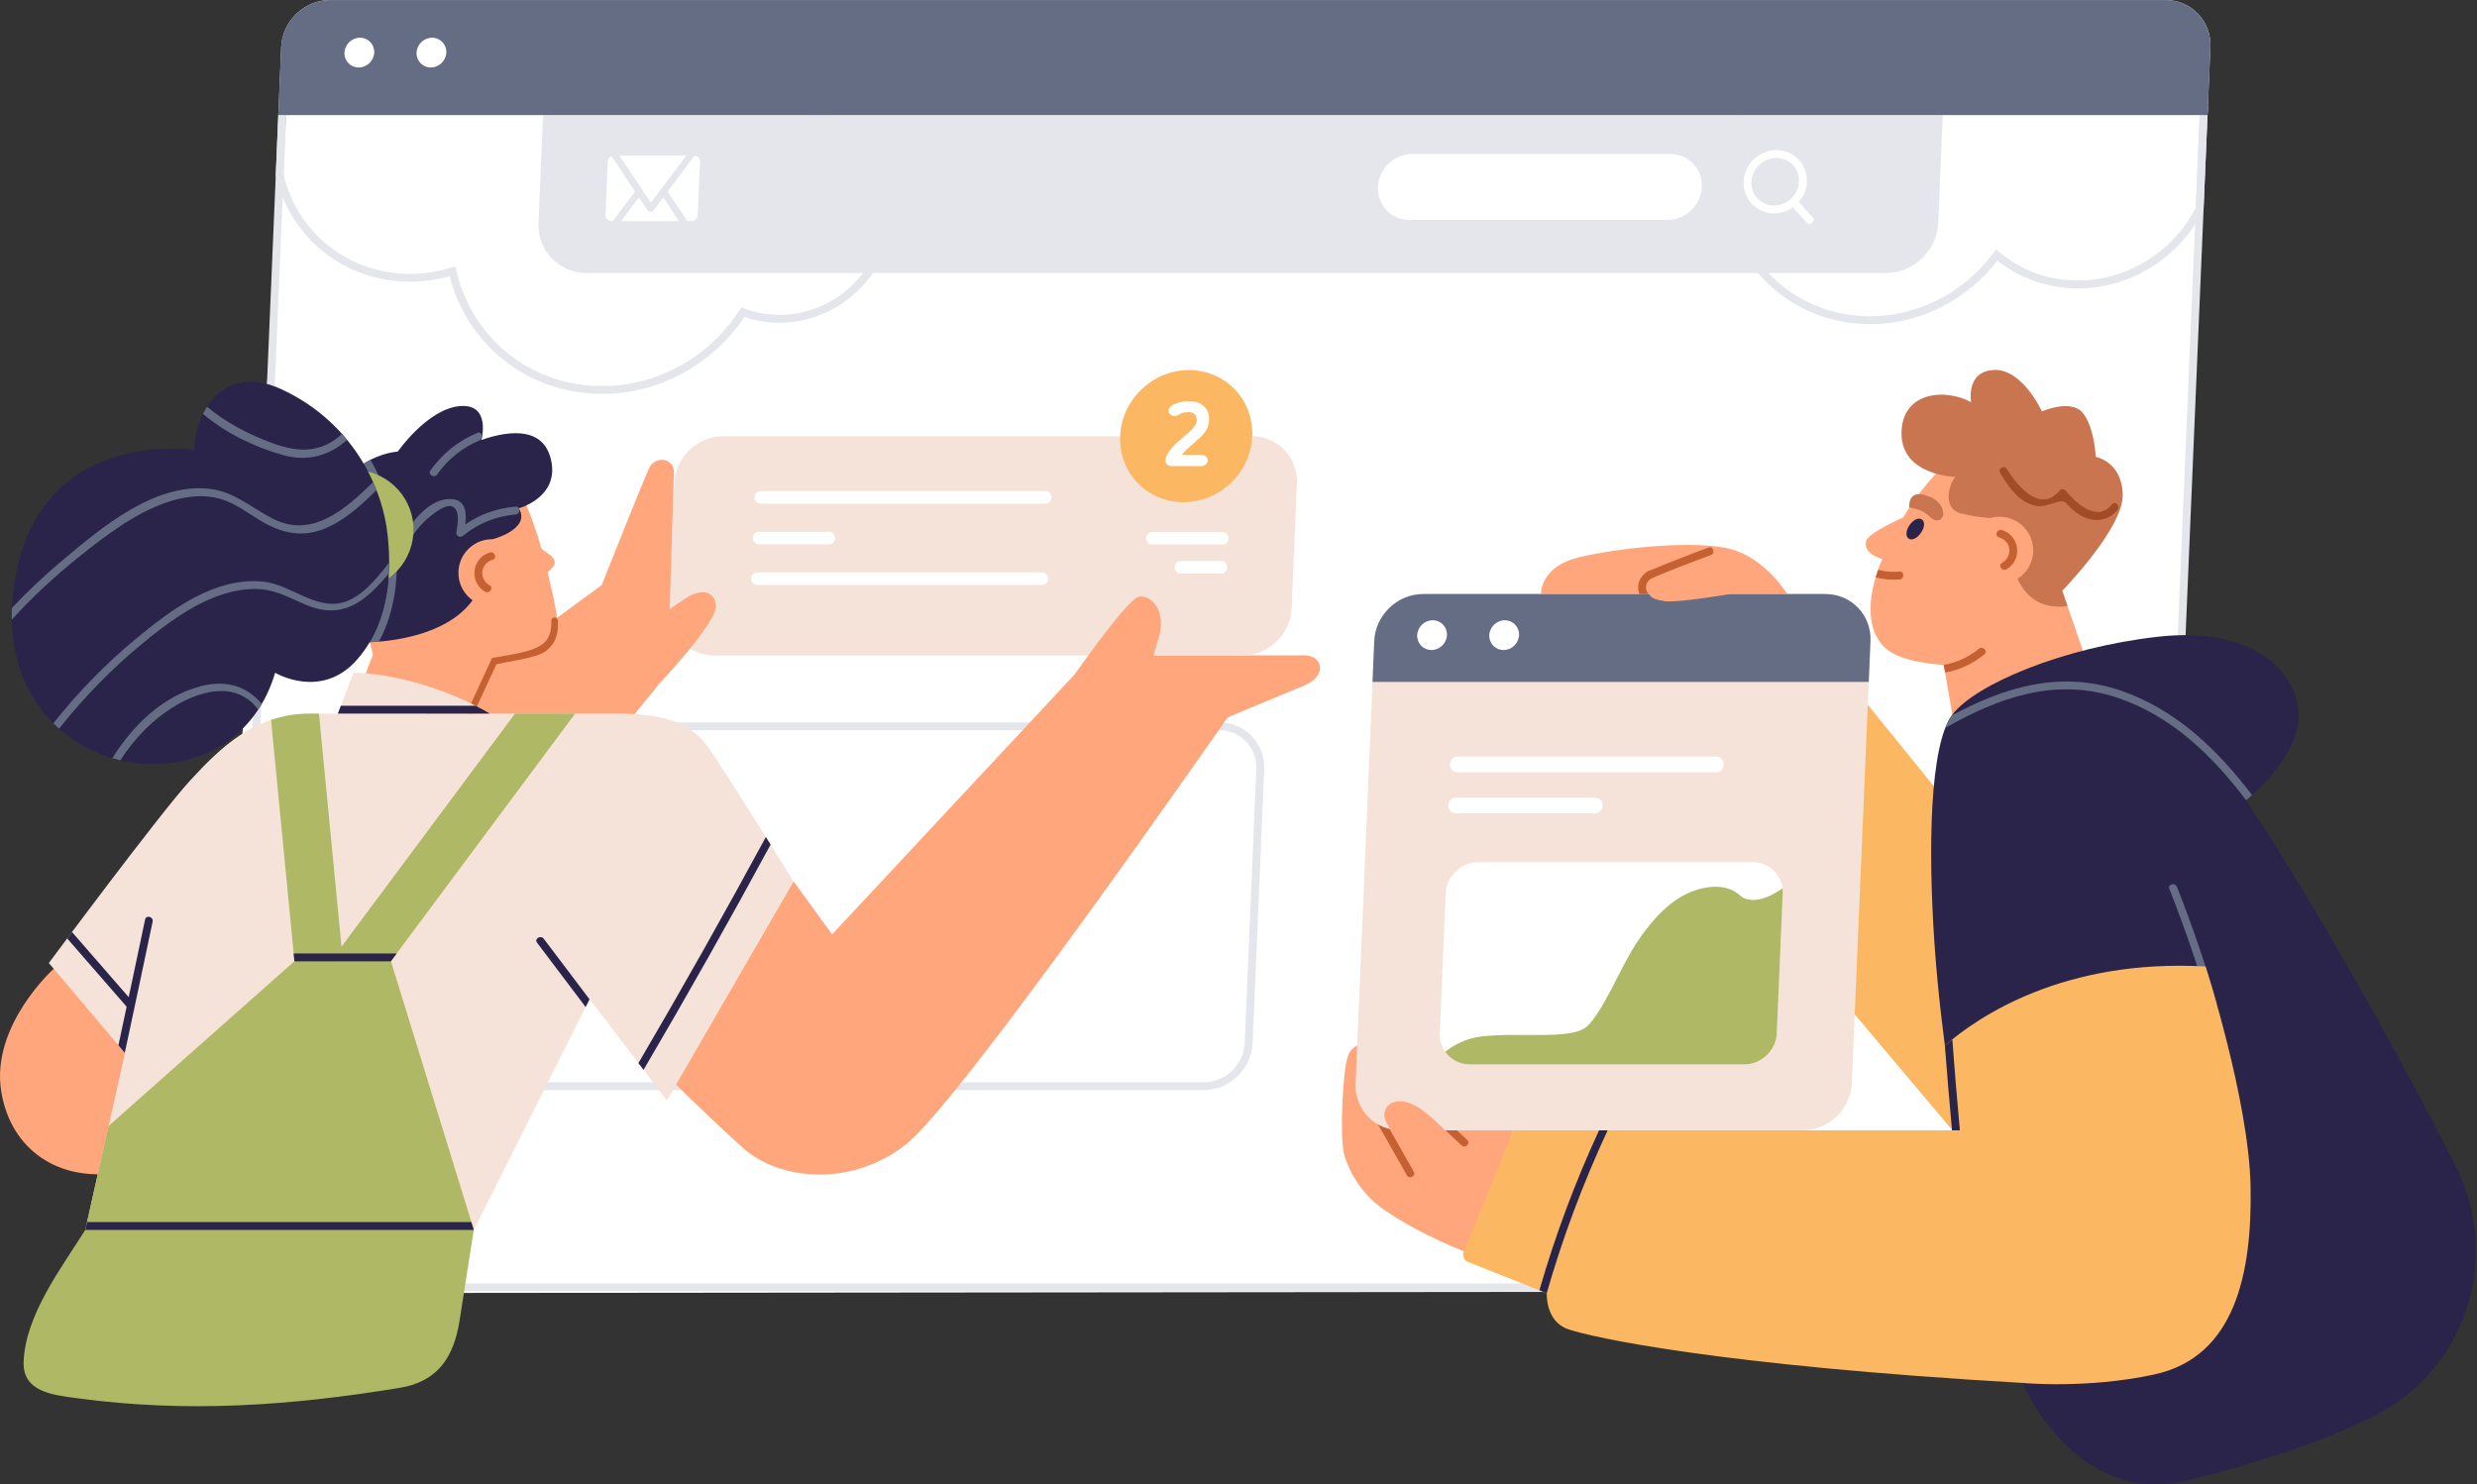 <svg width="584" height="350" viewBox="0 0 584 350" fill="none" xmlns="http://www.w3.org/2000/svg">
<rect x="0" y="0" width="584" height="350" fill="#333333" stroke="none"/>
<g clip-path="url(#clip0_162_1378)">
<path d="M67.461 27.117L47.848 304.936L507.543 304.473L519.304 21.248L67.461 27.117Z" fill="white"/>
<path d="M518.61 27.117L517.685 49.02C512.317 59.44 501.465 66.15 489.928 66.15C483.295 66.15 477.117 64.021 472.073 59.995L470.6 58.823L469.451 60.319C462.602 69.25 451.936 74.58 440.93 74.58C431.768 74.58 423.299 71.016 417.099 64.546C410.89 58.067 407.682 49.445 408.067 40.267C408.26 35.709 409.317 31.29 411.214 27.117H518.603H518.61ZM520.538 25.266H410.049C407.805 29.817 406.448 34.868 406.224 40.19C405.376 60.204 420.916 76.431 440.938 76.431C453.016 76.431 463.96 70.523 470.924 61.445C476.084 65.556 482.678 68.001 489.935 68.001C502.73 68.001 514.068 60.412 519.52 49.499L520.546 25.266H520.538Z" fill="#E4E6EB"/>
<path d="M189.982 27.117C201.273 29.068 209.101 38.848 208.607 50.432C208.052 63.566 196.915 74.248 183.788 74.248C181.151 74.248 178.575 73.816 176.138 72.968L174.788 72.497L173.994 73.685C166.721 84.544 154.751 91.03 141.964 91.03C133.858 91.03 126.276 88.447 120.052 83.565C114.029 78.837 109.687 72.135 107.805 64.677L107.342 62.834L105.514 63.35C102.599 64.168 99.622 64.584 96.66 64.584C82.323 64.584 70.106 54.982 66.875 41.2L67.469 27.125H189.989L189.982 27.117ZM190.136 25.266H65.687L65.008 41.362C68.271 55.792 80.996 66.428 96.653 66.428C99.877 66.428 103.016 65.965 106.008 65.124C110.049 81.166 124.379 92.881 141.956 92.881C155.784 92.881 168.225 85.624 175.521 74.719C178.089 75.613 180.873 76.107 183.781 76.107C197.918 76.107 209.857 64.654 210.45 50.517C210.983 37.814 202.183 27.287 190.136 25.282V25.266Z" fill="#E4E6EB"/>
<path d="M444.632 64.384H138.3C131.76 64.384 126.685 59.085 126.963 52.545L128.035 27.117H458.044L456.972 52.545C456.694 59.085 451.172 64.384 444.632 64.384Z" fill="#E4E6EB"/>
<path d="M510.52 1.851C512.972 1.851 515.232 2.8 516.89 4.527C518.549 6.255 519.405 8.561 519.297 11.021L507.381 293.306C507.165 298.45 502.807 302.63 497.663 302.63H65.008C62.556 302.63 60.296 301.681 58.638 299.954C56.98 298.226 56.124 295.92 56.232 293.46L68.14 11.175C68.356 6.031 72.713 1.851 77.858 1.851H510.52ZM510.52 0H77.858C71.734 0 66.551 4.967 66.296 11.091L54.381 293.375C54.118 299.499 58.877 304.466 65.008 304.466H497.671C503.795 304.466 508.977 299.499 509.232 293.375L521.148 11.091C521.41 4.967 516.651 0 510.52 0Z" fill="#E4E6EB"/>
<path d="M287.421 172.197C289.874 172.197 292.133 173.145 293.791 174.873C295.45 176.601 296.306 178.907 296.198 181.367L293.475 245.889C293.259 251.034 288.902 255.214 283.758 255.214H85.971C83.518 255.214 81.259 254.265 79.6 252.538C77.942 250.81 77.086 248.504 77.194 246.044L79.917 181.521C80.133 176.377 84.49 172.197 89.634 172.197H287.429H287.421ZM287.421 170.346H89.634C83.511 170.346 78.328 175.313 78.073 181.436L75.351 245.959C75.089 252.083 79.847 257.049 85.979 257.049H283.773C289.897 257.049 295.079 252.083 295.334 245.959L298.056 181.436C298.319 175.313 293.56 170.346 287.429 170.346H287.421Z" fill="#E4E6EB"/>
<path d="M520.469 27.125H65.618L66.296 11.098C66.559 4.975 71.734 0.008 77.858 0.008H510.52C516.644 0.008 521.402 4.975 521.148 11.098L520.469 27.125Z" fill="#656D85"/>
<path d="M88.231 12.402C88.146 14.338 86.511 15.911 84.575 15.911C82.639 15.911 81.128 14.338 81.212 12.402C81.297 10.466 82.932 8.893 84.868 8.893C86.804 8.893 88.316 10.466 88.231 12.402Z" fill="white"/>
<path d="M105.229 12.402C105.144 14.338 103.509 15.911 101.573 15.911C99.638 15.911 98.126 14.338 98.211 12.402C98.296 10.466 99.931 8.893 101.866 8.893C103.802 8.893 105.314 10.466 105.229 12.402Z" fill="white"/>
<path d="M393.136 51.866H332.331C328.035 51.866 324.703 48.388 324.88 44.092C325.058 39.796 328.69 36.318 332.986 36.318H393.791C398.087 36.318 401.419 39.796 401.242 44.092C401.057 48.388 397.432 51.866 393.136 51.866Z" fill="white"/>
<path d="M418.271 50.309C416.273 50.309 414.422 49.53 413.065 48.111C411.708 46.691 411.006 44.809 411.091 42.812C411.26 38.724 414.731 35.393 418.818 35.393C420.816 35.393 422.667 36.172 424.024 37.591C425.382 39.01 426.084 40.892 425.999 42.889C425.829 46.977 422.359 50.309 418.271 50.309ZM418.818 37.244C415.703 37.244 413.065 39.773 412.934 42.889C412.872 44.378 413.389 45.781 414.399 46.83C415.402 47.879 416.775 48.458 418.263 48.458C421.379 48.458 424.017 45.928 424.148 42.812C424.21 41.324 423.693 39.92 422.682 38.871C421.68 37.822 420.307 37.244 418.818 37.244Z" fill="white"/>
<path d="M422.158 48.265C423.454 49.684 424.749 51.103 426.037 52.522C426.839 53.401 428.143 52.09 427.348 51.211C426.053 49.792 424.757 48.373 423.469 46.954C422.667 46.074 421.364 47.386 422.158 48.265Z" fill="white"/>
<path d="M149.715 45.149C148.002 47.432 146.167 49.854 144.455 52.144H144.308C143.414 52.144 142.719 51.496 142.758 50.702L143.282 38.1C143.313 37.552 143.668 37.074 144.2 36.835C146.044 39.596 147.879 42.373 149.722 45.149H149.715Z" fill="white"/>
<path d="M156.378 46.553C157.581 48.373 158.877 50.316 160.096 52.144H146.445C147.802 50.34 149.298 48.334 150.64 46.545C151.296 47.532 151.951 48.512 152.607 49.507C152.969 50.062 153.687 50.154 154.103 49.607C154.304 49.337 154.504 49.059 154.705 48.797C155.152 48.203 155.592 47.617 156.023 47.023C156.062 46.977 156.378 46.607 156.378 46.56V46.553Z" fill="white"/>
<path d="M153.455 47.817C150.987 44.092 148.511 40.375 146.044 36.657H161.816C159.024 40.375 156.239 44.092 153.455 47.817Z" fill="white"/>
<path d="M165.039 38.1L164.499 50.702C164.469 51.496 163.713 52.144 162.826 52.144H162.047C160.551 49.892 158.916 47.409 157.412 45.164C159.517 42.334 161.638 39.519 163.751 36.688C164.499 36.797 165.055 37.39 165.024 38.1H165.039Z" fill="white"/>
<path d="M88.478 152.9L84.776 162.602L110.743 166.921L118.595 149.892L88.478 152.9Z" fill="#FFA67D"/>
<path d="M187.089 207.805L196.19 220.323L257.574 154.527H307.481C311.893 154.527 313.026 159.363 307.481 161.638C301.936 163.913 289.418 169.173 289.418 169.173C289.418 169.173 226.631 259.672 213.543 269.906C200.455 280.148 183.488 278.212 175.143 270.662C166.227 262.602 159.309 255.677 159.309 255.677L187.089 207.79V207.805Z" fill="#FFA67D"/>
<path d="M292.966 154.558H168.348C162.224 154.558 157.466 149.591 157.72 143.468L158.962 113.952C159.224 107.828 164.399 102.861 170.523 102.861H295.141C301.265 102.861 306.023 107.828 305.769 113.952L304.527 143.468C304.265 149.591 299.09 154.558 292.966 154.558Z" fill="#F5E3D9"/>
<path d="M290.335 113.738C296.61 107.593 296.921 97.734 291.029 91.717C285.137 85.7 275.274 85.805 268.999 91.95C262.724 98.095 262.413 107.954 268.305 113.971C274.197 119.987 284.06 119.883 290.335 113.738Z" fill="#FCB762"/>
<path d="M179.331 118.78H246.46C248.373 118.78 248.373 115.811 246.46 115.811H179.331C177.418 115.811 177.418 118.78 179.331 118.78Z" fill="white"/>
<path d="M178.521 137.93H245.65C247.563 137.93 247.563 134.96 245.65 134.96H178.521C176.608 134.96 176.608 137.93 178.521 137.93Z" fill="white"/>
<path d="M178.93 128.359H195.427C197.339 128.359 197.339 125.39 195.427 125.39H178.93C177.017 125.39 177.017 128.359 178.93 128.359Z" fill="white"/>
<path d="M271.688 128.405H288.185C290.097 128.405 290.097 125.436 288.185 125.436H271.688C269.775 125.436 269.775 128.405 271.688 128.405Z" fill="white"/>
<path d="M278.367 135.231H287.899C289.812 135.231 289.812 132.261 287.899 132.261H278.367C276.454 132.261 276.454 135.231 278.367 135.231Z" fill="white"/>
<path d="M284.745 108.584C284.729 108.954 284.575 109.271 284.282 109.525C283.989 109.787 283.634 109.918 283.225 109.918H276.246C275.791 109.918 275.436 109.787 275.174 109.517C274.911 109.247 274.788 108.916 274.803 108.522C274.803 108.368 274.826 108.199 274.857 108.021C274.888 107.844 274.942 107.682 275.019 107.52C275.251 107.049 275.521 106.618 275.829 106.201C276.138 105.792 276.469 105.399 276.824 105.036C277.179 104.666 277.549 104.311 277.942 103.964C278.328 103.617 278.721 103.278 279.122 102.939C279.431 102.669 279.755 102.391 280.102 102.113C280.449 101.828 280.765 101.527 281.066 101.211C281.367 100.895 281.613 100.563 281.822 100.216C282.03 99.869 282.138 99.499 282.153 99.106C282.176 98.566 282.03 98.111 281.714 97.74C281.398 97.37 280.904 97.177 280.241 97.177C279.87 97.177 279.547 97.208 279.261 97.262C278.976 97.316 278.706 97.401 278.444 97.517C278.197 97.617 277.958 97.74 277.726 97.879C277.495 98.018 277.225 98.088 276.909 98.088C276.539 98.088 276.215 97.972 275.929 97.74C275.644 97.509 275.505 97.193 275.521 96.799C275.536 96.414 275.713 96.082 276.06 95.805C276.408 95.519 276.824 95.296 277.318 95.118C277.811 94.941 278.336 94.81 278.891 94.725C279.446 94.64 279.932 94.594 280.356 94.594C281.135 94.594 281.822 94.709 282.423 94.933C283.025 95.157 283.518 95.465 283.92 95.859C284.321 96.244 284.621 96.707 284.814 97.224C285.007 97.748 285.1 98.303 285.069 98.897C285.03 99.8 284.845 100.571 284.506 101.196C284.166 101.828 283.742 102.391 283.225 102.908C282.855 103.278 282.462 103.633 282.045 103.988C281.629 104.342 281.22 104.697 280.811 105.06C280.41 105.422 280.017 105.785 279.631 106.139C279.246 106.502 278.906 106.88 278.606 107.273H283.333C283.742 107.273 284.081 107.404 284.359 107.659C284.629 107.913 284.76 108.222 284.745 108.592V108.584Z" fill="white"/>
<path d="M251.087 162.309C251.087 162.309 265.595 141.115 268.579 140.691C271.564 140.267 274.981 144.054 273.222 150.224C271.996 154.543 269.574 162.317 269.574 162.317H251.087V162.309Z" fill="#FFA67D"/>
<path d="M93.529 173.3L141.856 137.976C141.856 137.976 151.62 113.374 153.046 110.381C154.466 107.396 158.9 107.936 158.9 111.307L157.712 149.584C157.712 154.234 157.296 158.977 154.35 162.579L138.262 182.254L93.537 173.3H93.529Z" fill="#FFA67D"/>
<path d="M110.042 166.705L105.36 165.926C105.152 165.888 104.936 165.942 104.766 166.073C104.234 166.489 104.442 167.338 105.106 167.446L110.373 168.317L110.952 168.41C111.291 168.464 111.63 168.286 111.777 167.978L112.024 167.446L117.307 156.062C117.538 155.561 117.176 154.975 116.62 154.967H116.605C116.296 154.967 116.019 155.136 115.888 155.414L110.875 166.266C110.728 166.582 110.389 166.759 110.049 166.705H110.042Z" fill="#C46031"/>
<path d="M129.084 134.945C129.076 134.899 129.685 134.444 129.755 134.375C129.94 134.205 130.117 134.02 130.279 133.819C130.518 133.526 130.727 133.179 130.773 132.794C130.942 131.367 129.045 130.503 128.135 129.77C127.904 129.585 127.68 129.369 127.557 129.099C127.418 128.806 127.372 128.436 127.279 128.128C127.063 127.38 126.839 126.631 126.6 125.883C126.238 124.757 125.852 123.631 125.451 122.521C124.749 120.608 123.986 118.718 123.107 116.883C122.459 115.533 121.741 114.191 120.862 112.98C120.754 112.834 120.646 112.695 120.538 112.548C117.978 109.325 107.265 103.255 91.709 107.62C76.161 111.985 78.999 126.292 81.845 133.465C84.691 140.645 88.2 155.507 88.2 155.507L111.862 155.183C124.302 155.144 127.356 154.312 130.086 150.741C132.238 147.926 131.351 144.44 129.091 134.945H129.084Z" fill="#FFA67D"/>
<path d="M12.656 228.444C12.656 228.444 -2.244 241.84 0.293 257.396C2.568 271.333 14.044 278.637 27.603 276.546C45.303 273.824 58.892 258.623 58.892 258.623L12.656 228.436V228.444Z" fill="#FFA67D"/>
<path d="M154.998 161.692C154.998 161.692 169.351 146.607 168.788 142.627C168.217 138.647 164.615 139.596 163.096 140.259C161.576 140.923 153.895 146.422 153.895 146.422L154.998 161.7V161.692Z" fill="#FFA67D"/>
<path d="M187.089 207.805C187.089 207.805 171.032 181.976 166.991 176.23C162.726 170.16 155.73 168.263 145.488 168.263H73.215C59.941 168.263 51.797 176.508 44.864 184.004C37.845 191.593 11.515 227.086 11.515 227.086L29.462 248.296L20.114 290.02H111.708L139.017 235.593L157.227 259.486L187.097 207.813L187.089 207.805Z" fill="#F5E3D9"/>
<path d="M115.494 168.271C115.494 168.271 101.08 159.263 83.349 158.6L79.654 168.271H115.494Z" fill="#F5E3D9"/>
<path d="M111.708 290.013L92.172 226.67H69.412L25.59 265.525L20.106 290.013C14.461 299.005 6.008 310.034 5.568 321.086C5.275 328.328 12.71 328.968 18.333 329.724C44.169 333.21 68.595 331.467 94.216 327.264C103.17 325.791 106.995 320.107 108.36 311.353L111.7 290.013H111.708Z" fill="#AEB865"/>
<path d="M135.593 168.271L82.153 240.113L77.102 246.9L70.924 242.303L67.97 240.105L70.4 236.843L80.511 223.238L121.425 168.271H135.593Z" fill="#AEB865"/>
<path d="M83.364 252.63L72.042 253.733L70.932 242.303L70.407 236.843L63.906 169.76C66.713 168.819 69.798 168.271 73.215 168.271H75.197L80.518 223.238L82.153 240.113L83.364 252.63Z" fill="#AEB865"/>
<path d="M69.235 224.834L69.412 226.685H92.149L93.529 224.834H69.243H69.235Z" fill="#2B244A"/>
<path d="M111.708 290.02H20.106L20.523 288.169H111.129L111.708 290.02Z" fill="#2B244A"/>
<path d="M181.683 199.16C172.004 217.037 162.016 234.745 151.728 252.275L150.517 250.687C160.836 233.094 170.855 215.317 180.565 197.378C180.942 197.987 181.32 198.581 181.683 199.16Z" fill="#2B244A"/>
<path d="M29.809 237.328C25.15 231.984 20.5 226.631 15.841 221.286C16.196 220.808 16.582 220.299 16.968 219.767C21.695 225.197 26.415 230.619 31.128 236.04C31.914 236.935 30.58 238.223 29.809 237.328Z" fill="#2B244A"/>
<path d="M35.986 217.322C33.835 227.642 31.621 237.961 29.423 248.265L27.919 246.483C30.025 236.603 32.146 226.716 34.205 216.836C34.444 215.664 36.233 216.158 35.986 217.33V217.322Z" fill="#2B244A"/>
<path d="M138.994 235.639L138.077 237.46C134.251 232.4 130.433 227.349 126.616 222.289C125.891 221.348 127.503 220.423 128.205 221.364C131.799 226.115 135.4 230.873 138.994 235.639Z" fill="#2B244A"/>
<path d="M116.135 127.163C116.135 127.163 125.266 124.788 122.328 119.86C122.328 119.86 131.436 117.392 130.056 109.147C128.675 100.895 120.901 101.172 113.505 103.74C113.505 103.74 115.872 95.018 108.291 95.773C100.702 96.529 93.784 106.486 93.784 106.486C93.784 106.486 85.153 106.864 79.277 115.687C73.4 124.502 76.978 139.719 86.279 151.434C86.279 151.434 108.337 151.704 113.512 137.668C115.502 132.261 116.142 127.163 116.142 127.163H116.135Z" fill="#2B244A"/>
<path d="M103.077 111.87C105.592 108.299 109.016 105.53 113.057 103.849C114.137 103.394 113.667 101.604 112.564 102.067C108.044 103.957 104.304 106.934 101.481 110.944C100.794 111.916 102.399 112.841 103.077 111.877V111.87Z" fill="#656D85"/>
<path d="M95.943 128.235C97.54 125.867 99.152 123.561 101.404 121.764C102.591 120.816 105.252 118.749 106.694 119.474C108.638 120.453 107.828 123.924 107.612 125.436C107.481 126.361 108.407 126.939 109.155 126.338C112.818 123.384 116.89 121.741 121.572 121.309C122.744 121.201 122.76 119.35 121.572 119.458C116.366 119.929 111.908 121.749 107.851 125.027C108.368 125.328 108.885 125.628 109.394 125.929C109.857 122.644 110.821 117.731 106.155 117.669C100.895 117.6 96.907 123.5 94.347 127.31C93.683 128.297 95.28 129.222 95.943 128.243V128.235Z" fill="#656D85"/>
<path d="M93.252 126.207C92.681 120.685 90.822 114.399 87.336 108.43C86.812 108.692 86.272 108.985 85.724 109.332C89.033 114.962 90.853 120.955 91.408 126.4C91.971 131.86 92.48 142.403 87.159 151.419C87.683 151.411 88.424 151.373 89.341 151.296C92.974 144.601 94.277 136.187 93.252 126.207Z" fill="#656D85"/>
<path d="M86.603 138.663C94.198 136.87 98.901 129.26 97.109 121.665C95.316 114.071 87.706 109.367 80.112 111.16C72.517 112.952 67.813 120.562 69.606 128.157C71.398 135.751 79.008 140.455 86.603 138.663Z" fill="#AEB865"/>
<path d="M110.296 140.576C113.327 143.73 118.348 143.83 121.502 140.791C124.657 137.76 124.757 132.74 121.718 129.585C118.687 126.431 113.667 126.331 110.512 129.369C107.358 132.4 107.257 137.421 110.296 140.576Z" fill="#FFA67D"/>
<path d="M116.173 131.984C113.204 132.894 112.818 136.472 115.471 138.053C116.489 138.663 115.348 140.113 114.337 139.511C110.528 137.244 111.26 131.575 115.471 130.279C116.597 129.932 117.315 131.637 116.181 131.991L116.173 131.984Z" fill="#C46031"/>
<path d="M91.416 126.4C90.167 114.283 82.693 99.468 66.574 91.886C50.455 84.297 45.141 101.542 45.905 106.1C45.905 106.1 7.311 99.984 3.046 140.243C-1.62 184.305 54.442 194.1 64.87 158.638C64.87 158.638 75.775 165.178 84.213 155.506C92.65 145.835 92.072 132.716 91.416 126.4Z" fill="#2B244A"/>
<path d="M91.755 132.632C91.755 133.465 91.74 134.321 91.694 135.208C86.534 141.316 81.22 146.391 72.227 142.658C68.656 141.169 65.463 139.272 61.515 138.941C58.175 138.663 54.813 139.326 51.658 140.437C45.01 142.781 39.156 147.17 33.758 151.597C26.423 157.612 19.798 164.399 13.929 171.819C13.466 171.41 13.011 170.994 12.579 170.554C18.302 163.343 24.734 156.702 31.845 150.795C40.182 143.869 50.725 135.886 62.24 137.174C68.379 137.869 74.279 143.63 80.518 142.149C84.999 141.085 88.609 136.742 91.763 132.624L91.755 132.632Z" fill="#656D85"/>
<path d="M61.7 166.004C61.438 166.459 61.16 166.898 60.867 167.338C59.98 166.088 58.854 165.039 57.458 164.253C52.522 161.476 46.159 163.605 41.655 166.243C36.179 169.451 31.76 174.017 28.359 179.277C27.742 179.13 27.109 178.96 26.492 178.775C31.39 170.94 38.4 164.168 47.285 161.823C53.71 160.119 58.599 162.147 61.7 166.011V166.004Z" fill="#656D85"/>
<path d="M88.763 115.564C85.115 119.196 81.128 122.821 76.4 124.711C70.939 126.893 66.042 125.59 61.191 122.636C58.16 120.785 55.314 118.571 51.82 117.607C47.625 116.443 43.205 117.098 39.156 118.51C31.544 121.171 24.788 126.376 18.564 131.359C12.918 135.871 7.628 140.791 2.776 146.113C2.761 145.21 2.769 144.285 2.823 143.352C6.594 139.341 10.62 135.57 14.87 132.007C24.063 124.325 36.31 113.944 49.167 115.24C55.167 115.841 59.278 119.767 64.438 122.374C73.662 127.024 81.529 119.96 87.845 113.813C87.884 113.774 87.93 113.728 87.969 113.689C88.254 114.306 88.516 114.939 88.763 115.556V115.564Z" fill="#656D85"/>
<path d="M81.837 103.733C77.834 107.265 72.76 109.024 66.651 107.288C59.957 105.391 53.27 102.159 47.856 97.594C48.141 97.031 48.465 96.468 48.82 95.928C53.293 99.668 58.692 102.46 64.206 104.496C70.585 106.864 75.914 106.694 80.649 102.329C81.066 102.784 81.459 103.255 81.845 103.725L81.837 103.733Z" fill="#656D85"/>
<path d="M112.139 166.42H80.356L79.654 168.271H115.494C115.494 168.271 114.284 167.515 112.139 166.42Z" fill="#2B244A"/>
<path d="M130.287 145.758L130.271 145.774C130.071 145.928 129.986 146.152 129.994 146.398C130.048 148.249 129.739 149.8 128.829 150.98C126.893 153.517 121.919 154.111 116.188 155.129C115.919 155.175 115.926 156.062 116.057 156.525C116.158 156.864 116.404 156.733 116.752 156.671C126.222 154.867 128.174 154.651 130.202 151.982C131.351 150.471 131.613 148.604 131.529 146.36C131.505 145.727 130.788 145.38 130.287 145.758Z" fill="#C46031"/>
<path d="M460.312 168.495L458.175 156.263L485.2 136.333L491.069 153.432C491.069 153.432 482.925 168.78 460.312 168.495Z" fill="#FFA67D"/>
<path d="M461.592 192.396L429.354 152.568L428.212 228.428L473.916 282.662L461.592 192.396Z" fill="#FCB762"/>
<path d="M322.898 246.059C322.898 246.059 319.011 245.488 317.777 249.09C316.543 252.692 315.88 267.862 316.829 271.849C317.253 273.623 319.358 280.464 326.384 285.315C335.115 291.339 345.912 295.365 345.912 295.365L356.818 266.543L322.906 246.059H322.898Z" fill="#FFA67D"/>
<path d="M337.328 263.173C339.704 265.541 342.133 267.847 344.609 270.106C345.488 270.909 346.799 269.605 345.92 268.795C343.444 266.536 341.015 264.222 338.64 261.862C337.791 261.021 336.488 262.332 337.328 263.173Z" fill="#C46031"/>
<path d="M324.773 264.916C327.086 268.996 329.408 273.084 331.721 277.164C332.308 278.197 333.904 277.272 333.318 276.23C331.004 272.15 328.683 268.063 326.369 263.983C325.783 262.949 324.186 263.883 324.773 264.916Z" fill="#C46031"/>
<path d="M421.387 140.074C421.387 140.074 416.358 131.806 408.252 129.531C400.147 127.256 381.729 129.107 372.127 131.452C363.042 133.673 363.312 140.074 363.312 140.074H421.387Z" fill="#FFA67D"/>
<path d="M388.462 134.752C385.894 136.287 385.385 139.673 387.706 141.694C388.601 142.473 389.912 141.169 389.017 140.382C387.606 139.156 387.791 137.305 389.403 136.341C390.421 135.732 389.496 134.135 388.47 134.745L388.462 134.752Z" fill="#C46031"/>
<path d="M425.035 266.543H330.233C324.109 266.543 319.351 261.576 319.605 255.453L324.009 151.172C324.271 145.048 329.446 140.082 335.57 140.082H430.372C436.496 140.082 441.254 145.048 441 151.172L436.596 255.453C436.334 261.576 431.158 266.543 425.035 266.543Z" fill="#F5E3D9"/>
<path d="M335.57 140.074H430.372C436.495 140.074 441.254 145.041 441 151.165L440.591 160.79H323.6L324.009 151.165C324.271 145.041 329.446 140.074 335.57 140.074Z" fill="#656D85"/>
<path d="M411.206 250.995H346.537C342.449 250.995 339.28 247.686 339.457 243.599L340.845 210.705C341.015 206.617 344.47 203.309 348.55 203.309H413.219C417.307 203.309 420.477 206.617 420.299 210.705L418.911 243.599C418.741 247.686 415.286 250.995 411.206 250.995Z" fill="white"/>
<path d="M343.236 191.778H376.045C378.428 191.778 378.428 188.084 376.045 188.084H343.236C340.853 188.084 340.853 191.778 343.236 191.778Z" fill="white"/>
<path d="M343.645 182.107H404.612C406.995 182.107 406.995 178.413 404.612 178.413H343.645C341.262 178.413 341.262 182.107 343.645 182.107Z" fill="white"/>
<path d="M420.307 210.705L418.919 243.599C418.749 247.686 415.286 250.995 411.214 250.995H346.545C344.115 250.995 342.01 249.823 340.737 248.018C342.851 246.36 345.612 244.887 349.005 244.447C357.797 243.313 370.23 245.296 373.986 242.172C377.742 239.041 382.223 227.896 385.539 222.829C390.282 215.572 395.064 211.091 400.825 209.602C406.571 208.106 409.324 210.312 410.35 211.237C411.253 212.039 414.299 213.643 420.261 209.479C420.307 209.88 420.33 210.281 420.315 210.697L420.307 210.705Z" fill="#AEB865"/>
<path d="M341.146 149.768C341.061 151.704 339.426 153.278 337.49 153.278C335.555 153.278 334.043 151.704 334.128 149.768C334.213 147.833 335.848 146.259 337.783 146.259C339.719 146.259 341.231 147.833 341.146 149.768Z" fill="white"/>
<path d="M358.144 149.768C358.06 151.704 356.425 153.278 354.489 153.278C352.553 153.278 351.041 151.704 351.126 149.768C351.211 147.833 352.846 146.259 354.782 146.259C356.718 146.259 358.229 147.833 358.144 149.768Z" fill="white"/>
<path d="M389.179 136.441C393.861 134.482 398.581 132.631 403.347 130.888C404.458 130.48 403.98 128.698 402.854 129.107C398.087 130.85 393.367 132.701 388.686 134.66C387.606 135.115 388.077 136.904 389.179 136.441Z" fill="#C46031"/>
<path d="M388.724 140.005C389.295 140.815 389.58 141.285 392.473 141.756C395.365 142.226 407.928 140.067 407.928 140.067L403.802 130.85L388.724 139.997V140.005Z" fill="#FFA67D"/>
<path d="M347.046 273.276C347.046 273.276 338.686 263.628 334.151 260.983C328.683 257.79 325.228 261.122 326.739 264.361C327.757 266.536 333.588 276.593 333.588 276.593L347.054 273.276H347.046Z" fill="#FFA67D"/>
<path d="M476.762 326.091C476.762 326.091 489.179 355.314 515.402 349.144C529.948 345.72 550.231 339.295 561.669 332.855C582.092 321.371 589.596 295.619 578.906 274.772C566.906 251.365 548.943 218.155 529.577 188.701C529.577 188.701 542.38 178.459 541.948 168.363C541.524 158.268 531.135 147.601 508.669 150.154C486.195 152.715 465.718 161.391 460.312 168.502C454.905 175.613 454.573 200.362 456.093 222.551C457.612 244.74 461.592 266.551 461.592 266.551C461.592 266.551 464.623 304.944 476.762 326.099V326.091Z" fill="#2B244A"/>
<path d="M511.468 209.602C515.016 218.564 518.14 227.68 520.831 236.935C521.163 238.077 522.945 237.591 522.613 236.442C519.921 227.187 516.798 218.07 513.25 209.109C512.818 208.013 511.029 208.492 511.468 209.602Z" fill="#656D85"/>
<path d="M507.959 324.102C492.002 327.557 476.762 326.091 476.762 326.091C404.319 321.919 375.112 315.286 369.713 313.435C364.307 311.584 364.685 304.951 364.685 304.951L346.128 297.578C345.172 297.2 344.709 296.113 345.103 295.157L356.818 266.543H461.592C461.592 266.543 460.065 258.183 458.538 246.545C466.497 239.642 486.588 226.045 520.006 227.896C520.006 227.896 530.241 259.525 530.619 279.816C530.996 300.108 527.017 319.975 507.952 324.094L507.959 324.102Z" fill="#FCB762"/>
<path d="M379.03 266.543C373.245 278.961 368.441 291.794 364.669 304.936L362.942 304.25C366.659 291.347 371.364 278.752 377.001 266.543H379.03Z" fill="#2B244A"/>
<path d="M458.268 156.779C458.268 156.779 448.026 156.409 444.239 152.568C439.473 147.732 440.683 139.573 443.383 132.77C446.082 125.968 451.774 114.877 461.021 107.481C470.268 100.085 479.793 103.933 484.066 108.052C492.033 115.733 492.187 129.107 485.878 138.3C473.924 155.699 458.276 156.787 458.276 156.787L458.268 156.779Z" fill="#FFA67D"/>
<path d="M449.491 121.688C449.491 121.688 440.413 125.497 439.951 127.68C439.488 129.863 441.478 131.513 446.028 132.392C450.578 133.272 449.483 121.688 449.483 121.688H449.491Z" fill="#FFA67D"/>
<path d="M461.021 112.464C461.021 112.464 448.411 112.178 448.319 102.322C448.226 92.457 458.461 91.416 464.723 94.833C464.723 94.833 463.397 87.529 470.13 87.244C476.863 86.958 481.413 97.008 481.413 97.008C481.413 97.008 488.308 93.977 491.069 97.386C493.83 100.802 494.115 107.72 494.115 107.72C494.115 107.72 500.37 108.862 500.47 116.729C500.563 124.595 486.218 139.303 486.218 139.303L487.444 142.874C487.444 142.874 477.603 145.265 474.626 133.411L471.834 122.32C471.834 122.32 466.806 122.228 462.355 121.086C457.898 119.945 459.417 114.261 461.029 112.456L461.021 112.464Z" fill="#C97550"/>
<path d="M471.564 111.522C473.361 114.445 475.443 117.723 478.829 118.957C481.714 120.006 483.071 118.741 485.632 118.255C487.097 117.978 487.336 119.096 488.724 120.253C489.874 121.209 491.2 122.065 492.673 122.412C495.187 123.006 497.64 122.251 499.244 120.23C499.977 119.304 498.673 117.993 497.933 118.919C494.393 123.369 489.434 118.595 486.935 115.618C486.634 115.263 485.925 115.255 485.624 115.618C481.074 121.263 475.536 114.453 473.153 110.582C472.528 109.571 470.932 110.497 471.556 111.515L471.564 111.522Z" fill="#A14C27"/>
<path d="M477.156 135.277C474.125 138.431 469.104 138.531 465.949 135.493C462.795 132.462 462.695 127.441 465.733 124.286C468.765 121.132 473.785 121.032 476.94 124.07C480.094 127.101 480.194 132.122 477.156 135.277Z" fill="#FFA67D"/>
<path d="M471.279 126.685C474.248 127.595 474.634 131.174 471.981 132.755C470.963 133.364 472.104 134.814 473.114 134.213C476.924 131.945 476.192 126.277 471.981 124.981C470.855 124.634 470.137 126.338 471.271 126.693L471.279 126.685Z" fill="#C46031"/>
<path d="M467.862 154.288C465.116 156.54 461.993 158.006 458.592 158.584L458.276 156.772C461.307 156.255 464.122 154.975 466.551 152.985C467.469 152.237 468.78 153.54 467.862 154.288Z" fill="#C46031"/>
<path d="M447.856 136.642C445.943 136.796 444.054 136.634 442.218 136.133C442.396 135.539 442.588 134.953 442.804 134.367C444.447 134.799 446.121 134.93 447.864 134.791C449.044 134.691 449.036 136.542 447.864 136.642H447.856Z" fill="#C46031"/>
<path d="M452.9 125.652C451.974 126.986 450.725 127.511 449.985 126.994C449.252 126.485 449.306 125.135 450.231 123.801C451.157 122.467 452.383 121.988 453.124 122.497C453.856 123.007 453.825 124.31 452.9 125.644V125.652Z" fill="#2B244A"/>
<path d="M450.123 119.605C450.123 119.821 452.931 119.798 454.89 121.757C456.849 123.716 458.175 122.235 458.175 121.171C458.175 120.461 457.766 118.471 455.53 117.399C453.293 116.335 450.093 115.518 450.123 119.605Z" fill="#C97550"/>
<path d="M530.966 187.49C530.117 188.269 529.577 188.693 529.577 188.693C521.618 178.197 512.085 168.911 499.368 164.576C484.714 159.586 471.171 164.499 458.646 171.641C459.101 170.476 459.61 169.489 460.18 168.703C472.459 162.093 485.663 157.99 499.861 162.795C512.972 167.245 522.783 176.739 530.973 187.498L530.966 187.49Z" fill="#656D85"/>
<path d="M462.078 266.543H460.227C459.61 259.879 459.054 253.224 458.545 246.537C459.07 246.082 459.656 245.596 460.296 245.087C460.821 252.252 461.422 259.401 462.078 266.543Z" fill="#2B244A"/>
</g>
<defs>
<clipPath id="clip0_162_1378">
<rect width="583.758" height="350" fill="white"/>
</clipPath>
</defs>
</svg>
